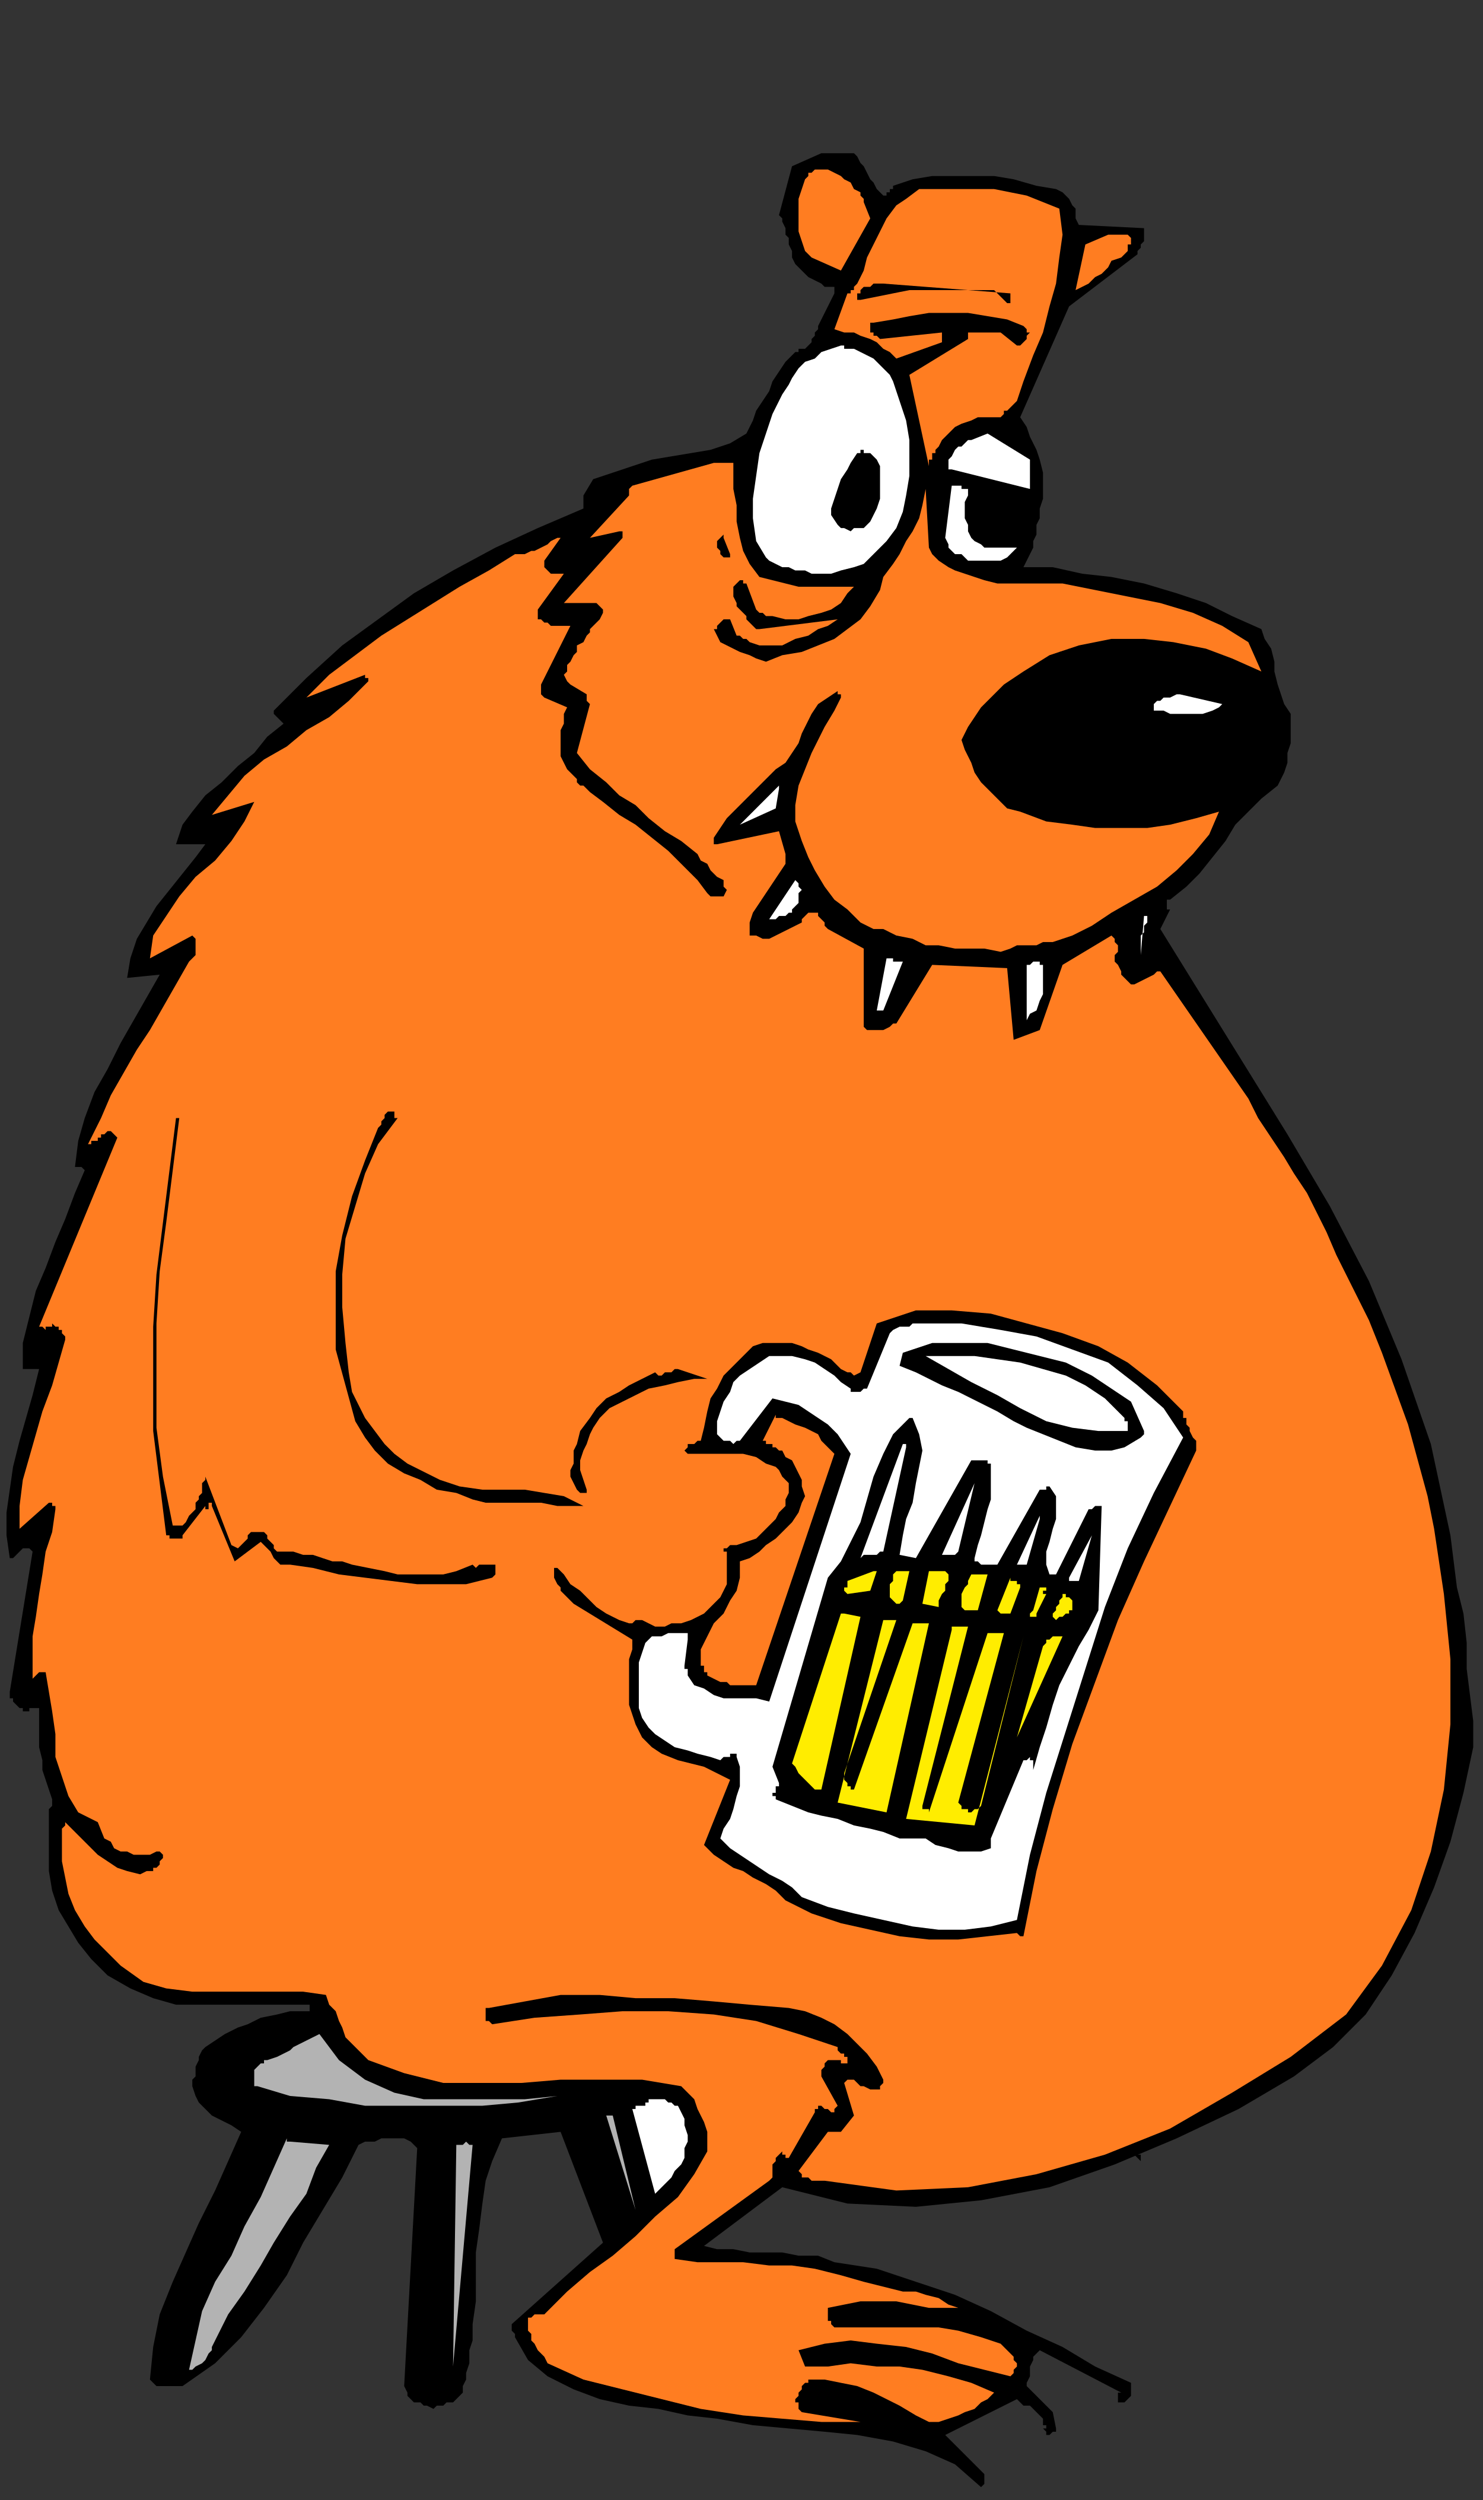 <?xml version="1.0" encoding="UTF-8" standalone="no"?>
<svg
   xmlns:dc="http://purl.org/dc/elements/1.1/"
   xmlns:cc="http://creativecommons.org/ns#"
   xmlns:rdf="http://www.w3.org/1999/02/22-rdf-syntax-ns#"
   xmlns:svg="http://www.w3.org/2000/svg"
   xmlns="http://www.w3.org/2000/svg"
   xmlns:sodipodi="http://sodipodi.sourceforge.net/DTD/sodipodi-0.dtd"
   xmlns:inkscape="http://www.inkscape.org/namespaces/inkscape"
   version="1.0"
   width="120.385mm"
   height="202.935mm"
   id="svg103"
   sodipodi:docname="CBEAR009.WMF">
  <rect width="100%" height="100%" fill="#333333" stroke="none"/>
  <sodipodi:namedview
     pagecolor="#ffffff"
     bordercolor="#666666"
     borderopacity="1"
     objecttolerance="10"
     gridtolerance="10"
     guidetolerance="10"
     inkscape:pageopacity="0"
     inkscape:pageshadow="2"
     inkscape:window-width="640"
     inkscape:window-height="480"
     id="namedview105" />
  <defs
     id="defs3">
    <pattern
       id="WMFhbasepattern"
       patternUnits="userSpaceOnUse"
       width="6"
       height="6"
       x="0"
       y="0" />
  </defs>
  <path
     style="fill:none;stroke:none;"
     d="  M 0,0   L 454,0   L 454,766   L 0,766   z "
     id="path5" />
  <path
     style="fill:#000000;fill-rule:evenodd;fill-opacity:1;stroke:none;"
     d="  M 348,3   L 348,3   L 348,4   L 348,4   L 348,5   L 348,5   L 348,6   L 348,6   L 348,7   L 348,7   L 348,6   L 348,6   L 348,5   L 348,5   L 348,4   L 348,4   L 348,3  z "
     id="path7" />
  <path
     style="fill:#000000;fill-rule:evenodd;fill-opacity:1;stroke:none;"
     d="  M 349,660   L 349,660   L 349,661   L 349,661   L 350,661   L 350,662   L 350,662   L 350,662   L 350,663   L 349,662   L 349,662   L 349,662   L 348,661   L 348,661   L 348,660   L 348,660   L 349,659   L 349,659   L 349,660   L 349,660   L 349,660  z "
     id="path9" />
  <path
     style="fill:#000000;fill-rule:evenodd;fill-opacity:1;stroke:none;"
     d="  M 252,47   L 262,47   L 263,48   L 264,50   L 265,51   L 266,53   L 267,55   L 268,56   L 269,58   L 270,59   L 271,60   L 271,60   L 272,60   L 272,59   L 273,59   L 273,58   L 274,58   L 274,57   L 280,55   L 286,54   L 292,54   L 298,54   L 305,54   L 311,55   L 318,57   L 324,58   L 326,59   L 327,60   L 328,61   L 329,63   L 330,64   L 330,66   L 330,67   L 331,69   L 351,70   L 351,71   L 351,72   L 351,73   L 351,74   L 350,75   L 350,76   L 349,77   L 349,78   L 328,94   L 313,128   L 315,131   L 316,134   L 318,138   L 319,141   L 320,145   L 320,149   L 320,153   L 319,156   L 319,159   L 318,161   L 318,164   L 317,166   L 317,168   L 316,170   L 315,172   L 314,174   L 323,174   L 332,176   L 341,177   L 351,179   L 361,182   L 370,185   L 378,189   L 387,193   L 388,196   L 390,199   L 391,203   L 391,206   L 392,210   L 393,213   L 394,216   L 396,219   L 396,222   L 396,225   L 396,228   L 395,231   L 395,234   L 394,237   L 393,239   L 392,241   L 387,245   L 383,249   L 379,253   L 376,258   L 372,263   L 368,268   L 364,272   L 359,276   L 358,276   L 358,277   L 358,277   L 358,278   L 358,278   L 358,278   L 358,279   L 359,279   L 356,285   L 369,306   L 382,327   L 395,348   L 408,370   L 420,393   L 430,417   L 439,443   L 445,471   L 446,479   L 447,487   L 449,495   L 450,504   L 450,512   L 451,520   L 452,528   L 452,536   L 449,550   L 445,565   L 440,579   L 434,593   L 427,606   L 419,618   L 409,628   L 397,637   L 380,647   L 361,656   L 342,664   L 322,671   L 301,675   L 281,677   L 260,676   L 240,671   L 216,689   L 220,690   L 225,690   L 230,691   L 235,691   L 240,691   L 245,692   L 251,692   L 256,694   L 269,696   L 281,700   L 293,704   L 304,709   L 315,715   L 326,720   L 336,726   L 347,731   L 347,732   L 347,733   L 347,733   L 347,734   L 347,734   L 347,735   L 346,736   L 346,736   L 346,736   L 346,736   L 345,737   L 345,737   L 344,737   L 344,737   L 343,737   L 343,737   L 343,737   L 343,736   L 343,736   L 343,735   L 343,735   L 343,734   L 343,734   L 344,734   L 319,721   L 318,722   L 317,723   L 317,724   L 316,726   L 316,728   L 316,729   L 315,731   L 315,732   L 323,740   L 324,745   L 324,745   L 324,745   L 324,746   L 323,746   L 323,746   L 323,746   L 322,747   L 322,747   L 321,747   L 321,746   L 321,746   L 321,746   L 320,745   L 321,745   L 321,744   L 320,744   L 320,742   L 319,741   L 318,740   L 317,739   L 316,738   L 314,738   L 313,737   L 312,736   L 290,747   L 302,759   L 302,760   L 302,760   L 302,761   L 302,761   L 302,761   L 302,762   L 302,762   L 301,763   L 293,756   L 284,752   L 274,749   L 263,747   L 253,746   L 242,745   L 231,744   L 220,742   L 211,741   L 202,739   L 193,738   L 184,736   L 176,733   L 168,729   L 162,724   L 158,717   L 158,716   L 157,715   L 157,715   L 157,714   L 157,714   L 157,713   L 157,713   L 157,713   L 185,688   L 172,654   L 154,656   L 151,663   L 149,669   L 148,676   L 147,684   L 146,691   L 146,699   L 146,706   L 145,713   L 145,715   L 145,718   L 144,721   L 144,723   L 144,725   L 143,728   L 143,730   L 142,732   L 142,734   L 141,735   L 140,736   L 139,737   L 137,737   L 136,738   L 134,738   L 133,739   L 131,738   L 130,738   L 129,737   L 127,737   L 126,736   L 125,735   L 125,734   L 124,732   L 128,659   L 126,657   L 124,656   L 122,656   L 120,656   L 117,656   L 115,657   L 112,657   L 110,658   L 105,668   L 99,678   L 93,688   L 88,698   L 81,708   L 74,717   L 66,725   L 56,732   L 55,732   L 53,732   L 52,732   L 50,732   L 49,732   L 48,732   L 47,731   L 46,730   L 47,720   L 49,710   L 53,700   L 57,691   L 61,682   L 66,672   L 70,663   L 74,654   L 71,652   L 69,651   L 67,650   L 65,649   L 63,647   L 61,645   L 60,643   L 59,640   L 59,638   L 60,637   L 60,635   L 60,634   L 61,632   L 61,631   L 62,629   L 63,628   L 66,626   L 69,624   L 73,622   L 76,621   L 80,619   L 85,618   L 89,617   L 93,617   L 94,617   L 94,617   L 95,617   L 95,616   L 95,616   L 95,616   L 95,615   L 95,615   L 87,615   L 79,615   L 71,615   L 62,615   L 54,615   L 47,613   L 40,610   L 33,606   L 28,601   L 24,596   L 21,591   L 18,586   L 16,580   L 15,574   L 15,568   L 15,561   L 15,560   L 15,559   L 15,558   L 15,556   L 15,555   L 16,554   L 16,553   L 16,552   L 15,549   L 14,546   L 13,543   L 13,540   L 12,536   L 12,533   L 12,529   L 12,526   L 12,525   L 12,525   L 12,524   L 11,524   L 11,524   L 10,524   L 9,524   L 9,525   L 8,525   L 8,525   L 8,525   L 8,525   L 7,525   L 7,524   L 7,524   L 6,524   L 6,524   L 5,523   L 5,523   L 4,522   L 4,521   L 3,521   L 3,520   L 3,519   L 10,476   L 9,475   L 8,475   L 7,475   L 6,476   L 6,476   L 5,477   L 4,478   L 3,478   L 2,471   L 2,464   L 3,457   L 4,450   L 6,442   L 8,435   L 10,428   L 12,420   L 7,420   L 7,412   L 9,404   L 11,396   L 14,389   L 17,381   L 20,374   L 23,366   L 26,359   L 26,359   L 25,358   L 25,358   L 25,358   L 24,358   L 24,358   L 24,358   L 23,358   L 24,350   L 26,343   L 29,335   L 33,328   L 37,320   L 41,313   L 45,306   L 49,299   L 39,300   L 40,294   L 42,288   L 45,283   L 48,278   L 52,273   L 56,268   L 60,263   L 63,259   L 54,259   L 56,253   L 59,249   L 63,244   L 68,240   L 73,235   L 78,231   L 82,226   L 87,222   L 86,221   L 86,221   L 85,220   L 85,220   L 85,220   L 84,219   L 84,219   L 84,218   L 94,208   L 105,198   L 116,190   L 127,182   L 139,175   L 152,168   L 165,162   L 179,156   L 179,152   L 182,147   L 188,145   L 194,143   L 200,141   L 206,140   L 212,139   L 218,138   L 224,136   L 229,133   L 231,129   L 232,126   L 234,123   L 236,120   L 237,117   L 239,114   L 241,111   L 243,109   L 244,108   L 244,108   L 244,108   L 245,108   L 245,107   L 246,107   L 246,107   L 247,107   L 248,106   L 248,106   L 249,105   L 249,104   L 250,103   L 250,102   L 251,101   L 251,100   L 256,90   L 256,90   L 256,90   L 256,90   L 256,89   L 256,89   L 256,89   L 256,88   L 256,88   L 253,88   L 252,87   L 250,86   L 248,85   L 247,84   L 246,83   L 244,81   L 243,79   L 243,77   L 242,75   L 242,73   L 241,72   L 241,70   L 240,68   L 240,67   L 239,66   L 243,51   L 252,47  z "
     id="path11" />
  <path
     style="fill:#ff7d21;fill-rule:evenodd;fill-opacity:1;stroke:none;"
     d="  M 251,52   L 252,52   L 254,52   L 256,53   L 258,54   L 259,55   L 261,56   L 262,58   L 264,59   L 264,60   L 264,60   L 265,61   L 265,61   L 265,62   L 265,62   L 265,62   L 265,62   L 267,67   L 258,83   L 249,79   L 247,77   L 246,74   L 245,71   L 245,68   L 245,65   L 245,61   L 246,58   L 247,55   L 248,54   L 248,54   L 248,53   L 249,53   L 249,53   L 249,53   L 249,53   L 249,53   L 249,53   L 250,52   L 250,52   L 250,52   L 250,52   L 251,52  z "
     id="path13" />
  <path
     style="fill:#ff7d21;fill-rule:evenodd;fill-opacity:1;stroke:none;"
     d="  M 282,58   L 288,58   L 293,58   L 299,58   L 305,58   L 310,59   L 315,60   L 320,62   L 325,64   L 326,72   L 325,79   L 324,87   L 322,94   L 320,102   L 317,109   L 314,117   L 312,123   L 311,124   L 310,125   L 309,126   L 308,126   L 308,127   L 307,128   L 306,128   L 306,128   L 303,128   L 300,128   L 298,129   L 295,130   L 293,131   L 291,133   L 289,135   L 288,137   L 287,138   L 287,139   L 286,139   L 286,140   L 286,141   L 285,141   L 285,142   L 285,143   L 279,115   L 297,104   L 297,104   L 297,103   L 297,103   L 297,103   L 297,103   L 297,102   L 297,102   L 297,102   L 307,102   L 312,106   L 312,106   L 313,106   L 314,105   L 314,105   L 315,104   L 315,104   L 315,103   L 316,102   L 315,102   L 315,102   L 315,102   L 315,101   L 315,101   L 315,101   L 314,100   L 314,100   L 309,98   L 303,97   L 297,96   L 291,96   L 285,96   L 279,97   L 274,98   L 268,99   L 268,99   L 268,99   L 267,99   L 267,100   L 267,100   L 267,100   L 267,101   L 267,101   L 267,102   L 267,102   L 268,102   L 268,103   L 268,103   L 269,103   L 269,103   L 270,104   L 289,102   L 289,103   L 289,103   L 289,103   L 289,103   L 289,104   L 289,104   L 289,104   L 289,105   L 275,110   L 273,108   L 271,107   L 269,105   L 267,104   L 264,103   L 262,102   L 259,102   L 256,101   L 260,90   L 260,90   L 261,90   L 261,89   L 261,89   L 262,89   L 262,88   L 262,88   L 263,87   L 265,83   L 266,79   L 268,75   L 270,71   L 272,67   L 275,63   L 278,61   L 282,58  z "
     id="path15" />
  <path
     style="fill:#ff7d21;fill-rule:evenodd;fill-opacity:1;stroke:none;"
     d="  M 340,72   L 345,72   L 346,72   L 346,72   L 347,73   L 347,74   L 347,75   L 346,75   L 346,76   L 346,77   L 344,79   L 341,80   L 340,82   L 338,84   L 336,85   L 334,87   L 332,88   L 330,89   L 333,75   L 340,72  z "
     id="path17" />
  <path
     style="fill:#000000;fill-rule:evenodd;fill-opacity:1;stroke:none;"
     d="  M 271,87   L 310,90   L 310,90   L 310,91   L 310,91   L 310,92   L 310,92   L 310,93   L 309,93   L 309,93   L 305,89   L 299,89   L 294,89   L 289,89   L 284,89   L 279,89   L 274,90   L 269,91   L 264,92   L 263,92   L 263,92   L 263,91   L 263,91   L 263,90   L 264,90   L 264,89   L 264,89   L 265,88   L 266,88   L 266,88   L 267,88   L 268,87   L 269,87   L 270,87   L 271,87  z "
     id="path19" />
  <path
     style="fill:#ffffff;fill-rule:evenodd;fill-opacity:1;stroke:none;"
     d="  M 259,107   L 262,107   L 264,108   L 266,109   L 268,110   L 270,112   L 271,113   L 273,115   L 274,117   L 276,123   L 278,129   L 279,135   L 279,140   L 279,146   L 278,152   L 277,157   L 275,162   L 272,166   L 270,168   L 267,171   L 265,173   L 262,174   L 258,175   L 255,176   L 252,176   L 249,176   L 247,175   L 244,175   L 242,174   L 240,174   L 238,173   L 236,172   L 235,171   L 232,166   L 231,159   L 231,153   L 232,146   L 233,139   L 235,133   L 237,127   L 240,121   L 242,118   L 243,116   L 245,113   L 247,111   L 250,110   L 252,108   L 255,107   L 258,106   L 258,106   L 259,106   L 259,106   L 259,107  z "
     id="path21" />
  <path
     style="fill:#ffffff;fill-rule:evenodd;fill-opacity:1;stroke:none;"
     d="  M 303,133   L 316,141   L 316,150   L 292,144   L 292,144   L 292,144   L 291,144   L 291,143   L 291,143   L 291,143   L 291,142   L 291,142   L 291,141   L 292,140   L 293,138   L 294,137   L 295,137   L 296,136   L 297,135   L 298,135   L 303,133  z "
     id="path23" />
  <path
     style="fill:#000000;fill-rule:evenodd;fill-opacity:1;stroke:none;"
     d="  M 265,139   L 266,139   L 266,139   L 267,139   L 267,139   L 268,140   L 268,140   L 268,140   L 269,141   L 270,143   L 270,145   L 270,148   L 270,151   L 270,153   L 269,156   L 268,158   L 267,160   L 266,161   L 265,162   L 263,162   L 262,162   L 261,163   L 259,162   L 258,162   L 257,161   L 255,158   L 255,156   L 256,153   L 257,150   L 258,147   L 260,144   L 261,142   L 263,139   L 263,139   L 263,139   L 264,139   L 264,138   L 264,138   L 264,138   L 264,138   L 265,138   L 265,138   L 265,138   L 265,138   L 265,138   L 265,139   L 265,139  z "
     id="path25" />
  <path
     style="fill:#ff7d21;fill-rule:evenodd;fill-opacity:1;stroke:none;"
     d="  M 219,142   L 225,142   L 225,146   L 225,150   L 226,155   L 226,160   L 227,165   L 228,169   L 230,173   L 233,177   L 237,178   L 241,179   L 245,180   L 248,180   L 252,180   L 255,180   L 259,180   L 262,180   L 260,182   L 258,185   L 255,187   L 252,188   L 248,189   L 245,190   L 241,190   L 237,189   L 236,189   L 235,189   L 234,188   L 234,188   L 233,188   L 233,188   L 232,187   L 232,187   L 229,179   L 228,179   L 228,178   L 228,178   L 227,178   L 227,178   L 227,178   L 226,179   L 226,179   L 225,180   L 225,181   L 225,182   L 225,183   L 226,185   L 226,186   L 227,187   L 228,188   L 229,189   L 229,190   L 230,191   L 231,192   L 231,192   L 232,193   L 233,193   L 233,193   L 257,190   L 254,192   L 251,193   L 248,195   L 244,196   L 240,198   L 237,198   L 233,198   L 230,197   L 229,196   L 228,196   L 228,196   L 227,195   L 227,195   L 227,195   L 226,195   L 226,195   L 224,190   L 223,190   L 222,190   L 222,190   L 221,191   L 220,192   L 220,192   L 220,193   L 219,193   L 220,195   L 221,197   L 223,198   L 225,199   L 227,200   L 230,201   L 232,202   L 235,203   L 240,201   L 246,200   L 251,198   L 256,196   L 260,193   L 264,190   L 267,186   L 270,181   L 271,177   L 274,173   L 276,170   L 278,166   L 280,163   L 282,159   L 283,155   L 284,150   L 285,168   L 286,170   L 288,172   L 291,174   L 293,175   L 296,176   L 299,177   L 302,178   L 306,179   L 316,179   L 326,179   L 336,181   L 346,183   L 356,185   L 366,188   L 375,192   L 383,197   L 387,206   L 378,202   L 370,199   L 360,197   L 351,196   L 341,196   L 331,198   L 322,201   L 314,206   L 311,208   L 308,210   L 306,212   L 303,215   L 301,217   L 299,220   L 297,223   L 295,227   L 296,230   L 298,234   L 299,237   L 301,240   L 304,243   L 306,245   L 309,248   L 313,249   L 321,252   L 329,253   L 336,254   L 344,254   L 352,254   L 359,253   L 367,251   L 374,249   L 371,256   L 366,262   L 361,267   L 355,272   L 348,276   L 341,280   L 335,284   L 329,287   L 326,288   L 323,289   L 320,289   L 318,290   L 315,290   L 312,290   L 310,291   L 307,292   L 302,291   L 298,291   L 293,291   L 288,290   L 284,290   L 280,288   L 275,287   L 271,285   L 271,285   L 271,285   L 270,285   L 270,285   L 269,285   L 269,285   L 268,285   L 268,285   L 264,283   L 260,279   L 256,276   L 253,272   L 250,267   L 248,263   L 246,258   L 244,252   L 244,247   L 245,241   L 247,236   L 249,231   L 251,227   L 253,223   L 256,218   L 258,214   L 258,214   L 258,214   L 258,213   L 258,213   L 257,213   L 257,213   L 257,212   L 257,212   L 254,214   L 251,216   L 249,219   L 248,221   L 246,225   L 245,228   L 243,231   L 241,234   L 238,236   L 235,239   L 232,242   L 229,245   L 226,248   L 223,251   L 221,254   L 219,257   L 219,257   L 219,258   L 219,258   L 219,258   L 219,259   L 219,259   L 220,259   L 220,259   L 239,255   L 241,262   L 241,265   L 239,268   L 237,271   L 235,274   L 233,277   L 231,280   L 230,283   L 230,287   L 232,287   L 234,288   L 236,288   L 238,287   L 240,286   L 242,285   L 244,284   L 246,283   L 246,282   L 246,282   L 247,281   L 247,281   L 247,281   L 248,280   L 248,280   L 249,280   L 250,280   L 251,280   L 251,281   L 252,282   L 253,283   L 253,284   L 254,285   L 254,285   L 265,291   L 265,315   L 266,316   L 268,316   L 269,316   L 270,316   L 271,316   L 273,315   L 274,314   L 275,314   L 286,296   L 309,297   L 311,319   L 319,316   L 326,296   L 341,287   L 342,288   L 342,289   L 343,290   L 343,292   L 342,293   L 342,295   L 343,296   L 344,298   L 344,298   L 344,299   L 345,300   L 345,300   L 346,301   L 347,302   L 347,302   L 348,302   L 354,299   L 354,299   L 354,299   L 354,299   L 355,298   L 355,298   L 355,298   L 356,298   L 356,298   L 383,337   L 386,343   L 390,349   L 394,355   L 397,360   L 401,366   L 404,372   L 407,378   L 410,385   L 415,395   L 420,405   L 424,415   L 428,426   L 432,437   L 435,448   L 438,459   L 440,469   L 443,489   L 445,509   L 445,529   L 443,549   L 439,568   L 433,586   L 424,603   L 413,618   L 396,631   L 378,642   L 359,653   L 339,661   L 318,667   L 297,671   L 275,672   L 253,669   L 252,669   L 251,669   L 249,669   L 248,668   L 247,668   L 246,668   L 246,667   L 245,666   L 254,654   L 255,654   L 255,654   L 255,654   L 256,654   L 256,654   L 257,654   L 257,654   L 258,654   L 262,649   L 259,639   L 260,638   L 261,638   L 262,638   L 263,639   L 264,640   L 265,640   L 267,641   L 268,641   L 269,641   L 269,641   L 270,641   L 270,640   L 270,640   L 271,639   L 271,639   L 271,638   L 269,634   L 266,630   L 263,627   L 260,624   L 256,621   L 252,619   L 247,617   L 242,616   L 230,615   L 219,614   L 207,613   L 195,613   L 184,612   L 172,612   L 161,614   L 150,616   L 150,616   L 150,616   L 149,616   L 149,617   L 149,617   L 149,617   L 149,618   L 149,618   L 149,619   L 149,619   L 149,619   L 149,620   L 150,620   L 150,620   L 151,621   L 151,621   L 164,619   L 178,618   L 191,617   L 205,617   L 219,618   L 232,620   L 245,624   L 257,628   L 257,629   L 258,630   L 258,630   L 259,630   L 259,631   L 259,631   L 260,631   L 260,632   L 260,632   L 260,633   L 259,633   L 258,633   L 258,632   L 257,632   L 256,632   L 256,632   L 255,632   L 254,632   L 253,633   L 253,633   L 253,634   L 252,635   L 252,636   L 252,637   L 257,646   L 256,647   L 256,648   L 255,648   L 255,648   L 254,647   L 253,647   L 252,646   L 252,646   L 251,646   L 251,646   L 251,646   L 251,647   L 250,647   L 250,647   L 250,647   L 250,648   L 242,662   L 242,662   L 241,662   L 241,661   L 241,661   L 241,661   L 240,661   L 240,661   L 240,660   L 239,661   L 238,662   L 238,663   L 237,664   L 237,665   L 237,667   L 237,668   L 236,669   L 207,690   L 207,691   L 207,691   L 207,692   L 207,692   L 207,692   L 207,693   L 207,693   L 207,693   L 214,694   L 221,694   L 228,694   L 236,695   L 243,695   L 250,696   L 258,698   L 265,700   L 269,701   L 273,702   L 277,703   L 281,703   L 284,704   L 288,705   L 291,707   L 294,708   L 290,708   L 285,708   L 280,707   L 275,706   L 269,706   L 264,706   L 259,707   L 254,708   L 254,708   L 254,709   L 254,710   L 254,711   L 254,712   L 255,712   L 255,713   L 256,714   L 262,714   L 268,714   L 274,714   L 281,714   L 288,714   L 294,715   L 301,717   L 307,719   L 308,720   L 309,721   L 309,721   L 310,722   L 311,723   L 311,723   L 311,724   L 312,725   L 312,725   L 312,726   L 311,727   L 311,727   L 311,728   L 311,728   L 311,728   L 310,729   L 302,727   L 294,725   L 286,722   L 278,720   L 269,719   L 261,718   L 253,719   L 245,721   L 247,726   L 254,726   L 261,725   L 269,726   L 276,726   L 283,727   L 291,729   L 298,731   L 305,734   L 303,736   L 301,737   L 299,739   L 296,740   L 294,741   L 291,742   L 288,743   L 285,743   L 281,741   L 276,738   L 272,736   L 268,734   L 263,732   L 258,731   L 253,730   L 248,730   L 248,731   L 247,731   L 246,732   L 246,732   L 246,733   L 245,734   L 245,735   L 244,736   L 244,737   L 245,737   L 245,738   L 245,738   L 245,739   L 245,739   L 245,739   L 246,740   L 264,743   L 252,743   L 240,742   L 228,741   L 215,739   L 203,736   L 191,733   L 179,730   L 168,725   L 167,723   L 166,722   L 165,721   L 164,719   L 163,718   L 163,716   L 162,715   L 162,713   L 162,712   L 162,711   L 163,711   L 164,710   L 165,710   L 166,710   L 167,710   L 168,709   L 174,703   L 181,697   L 188,692   L 195,686   L 201,680   L 208,674   L 213,667   L 217,660   L 217,657   L 217,654   L 216,651   L 215,649   L 214,647   L 213,644   L 211,642   L 209,640   L 197,638   L 185,638   L 172,638   L 160,639   L 148,639   L 136,639   L 124,636   L 113,632   L 110,629   L 108,627   L 106,625   L 105,622   L 104,620   L 103,617   L 101,615   L 100,612   L 93,611   L 84,611   L 76,611   L 68,611   L 59,611   L 51,610   L 44,608   L 37,603   L 33,599   L 29,595   L 26,591   L 23,586   L 21,581   L 20,576   L 19,571   L 19,565   L 19,564   L 19,563   L 19,563   L 19,562   L 19,561   L 19,561   L 20,560   L 20,559   L 22,561   L 25,564   L 27,566   L 30,569   L 33,571   L 36,573   L 39,574   L 43,575   L 45,574   L 46,574   L 47,574   L 47,573   L 48,573   L 49,572   L 49,571   L 50,570   L 50,570   L 50,569   L 50,569   L 50,569   L 49,568   L 49,568   L 49,568   L 48,568   L 46,569   L 43,569   L 41,569   L 39,568   L 37,568   L 35,567   L 34,565   L 32,564   L 30,559   L 24,556   L 21,551   L 19,545   L 17,539   L 17,532   L 16,525   L 15,519   L 14,513   L 13,513   L 13,513   L 12,513   L 12,513   L 11,514   L 11,514   L 11,514   L 10,515   L 10,509   L 10,502   L 11,496   L 12,489   L 13,483   L 14,476   L 16,470   L 17,463   L 17,463   L 17,463   L 17,462   L 17,462   L 16,462   L 16,461   L 15,461   L 15,461   L 6,469   L 6,462   L 7,454   L 9,447   L 11,440   L 13,433   L 16,425   L 18,418   L 20,411   L 20,410   L 19,409   L 19,409   L 19,408   L 18,408   L 18,407   L 17,407   L 16,406   L 16,407   L 15,407   L 15,407   L 14,407   L 14,408   L 14,408   L 13,407   L 12,407   L 36,349   L 35,348   L 35,348   L 34,347   L 34,347   L 33,347   L 32,348   L 31,348   L 31,349   L 30,349   L 30,350   L 29,350   L 29,350   L 29,350   L 28,350   L 28,351   L 27,351   L 31,343   L 34,336   L 38,329   L 42,322   L 46,316   L 50,309   L 54,302   L 58,295   L 59,294   L 60,293   L 60,292   L 60,291   L 60,290   L 60,288   L 60,288   L 59,287   L 46,294   L 47,287   L 51,281   L 55,275   L 60,269   L 66,264   L 71,258   L 75,252   L 78,246   L 65,250   L 70,244   L 75,238   L 81,233   L 88,229   L 94,224   L 101,220   L 107,215   L 113,209   L 113,209   L 113,209   L 113,208   L 113,208   L 113,208   L 112,208   L 112,207   L 112,207   L 94,214   L 101,207   L 109,201   L 117,195   L 125,190   L 133,185   L 141,180   L 150,175   L 158,170   L 161,170   L 163,169   L 164,169   L 166,168   L 168,167   L 169,166   L 171,165   L 172,165   L 167,172   L 167,173   L 167,173   L 167,173   L 167,174   L 167,174   L 167,174   L 167,174   L 168,175   L 168,175   L 169,176   L 169,176   L 170,176   L 171,176   L 172,176   L 173,176   L 173,176   L 165,187   L 165,187   L 165,188   L 165,188   L 165,188   L 165,189   L 165,189   L 165,189   L 165,190   L 166,190   L 167,191   L 168,191   L 169,192   L 171,192   L 172,192   L 173,192   L 175,192   L 166,210   L 166,211   L 166,211   L 166,212   L 166,213   L 166,213   L 167,214   L 167,214   L 167,214   L 174,217   L 173,219   L 173,222   L 172,224   L 172,227   L 172,229   L 172,232   L 173,234   L 174,236   L 175,237   L 176,238   L 177,239   L 177,240   L 178,241   L 179,241   L 180,242   L 181,243   L 185,246   L 190,250   L 195,253   L 200,257   L 205,261   L 209,265   L 214,270   L 217,274   L 218,275   L 218,275   L 219,275   L 219,275   L 220,275   L 221,275   L 221,275   L 222,275   L 223,273   L 222,272   L 222,270   L 220,269   L 218,267   L 217,265   L 215,264   L 214,262   L 209,258   L 204,255   L 199,251   L 195,247   L 190,244   L 186,240   L 181,236   L 177,231   L 181,216   L 181,216   L 181,216   L 180,215   L 180,215   L 180,214   L 180,214   L 180,213   L 180,213   L 175,210   L 174,209   L 173,207   L 174,206   L 174,204   L 175,203   L 176,201   L 177,200   L 177,198   L 179,197   L 180,195   L 181,194   L 181,193   L 182,192   L 183,191   L 184,190   L 185,188   L 185,188   L 185,188   L 185,188   L 185,187   L 185,187   L 185,187   L 184,186   L 184,186   L 183,185   L 182,185   L 180,185   L 179,185   L 178,185   L 176,185   L 175,185   L 173,185   L 191,165   L 191,165   L 191,164   L 191,164   L 191,164   L 191,164   L 191,163   L 191,163   L 190,163   L 181,165   L 193,152   L 193,151   L 193,151   L 193,150   L 193,150   L 193,150   L 194,149   L 194,149   L 194,149   L 219,142  z "
     id="path27" />
  <path
     style="fill:#ffffff;fill-rule:evenodd;fill-opacity:1;stroke:none;"
     d="  M 293,149   L 294,149   L 294,149   L 295,149   L 295,150   L 296,150   L 296,150   L 297,150   L 297,150   L 297,152   L 296,154   L 296,157   L 296,159   L 297,161   L 297,163   L 298,165   L 299,166   L 301,167   L 302,168   L 303,168   L 305,168   L 307,168   L 308,168   L 310,168   L 312,168   L 311,169   L 310,170   L 309,171   L 307,172   L 305,172   L 303,172   L 301,172   L 299,172   L 297,172   L 296,171   L 295,170   L 293,170   L 292,169   L 291,168   L 291,167   L 290,165   L 292,149   L 292,149   L 292,149   L 293,149   L 293,149   L 293,149   L 293,149  z "
     id="path29" />
  <path
     style="fill:#000000;fill-rule:evenodd;fill-opacity:1;stroke:none;"
     d="  M 222,165   L 224,170   L 224,171   L 224,171   L 224,171   L 224,171   L 223,171   L 223,171   L 223,171   L 222,171   L 222,171   L 221,170   L 221,170   L 221,169   L 221,169   L 220,168   L 220,167   L 220,166   L 220,166   L 220,166   L 220,166   L 221,165   L 221,165   L 221,165   L 221,165   L 222,164   L 222,165   L 222,165   L 222,165   L 222,165  z "
     id="path31" />
  <path
     style="fill:#ffffff;fill-rule:evenodd;fill-opacity:1;stroke:none;"
     d="  M 362,213   L 375,216   L 374,217   L 372,218   L 369,219   L 367,219   L 364,219   L 361,219   L 359,219   L 357,218   L 356,218   L 355,218   L 355,218   L 354,218   L 354,218   L 354,218   L 354,218   L 354,218   L 354,216   L 355,215   L 356,215   L 357,214   L 358,214   L 359,214   L 361,213   L 362,213  z "
     id="path33" />
  <path
     style="fill:#ffffff;fill-rule:evenodd;fill-opacity:1;stroke:none;"
     d="  M 239,242   L 238,248   L 227,253   L 239,241   L 239,241   L 239,241   L 239,242   L 239,242  z "
     id="path35" />
  <path
     style="fill:#ffffff;fill-rule:evenodd;fill-opacity:1;stroke:none;"
     d="  M 245,271   L 245,272   L 246,273   L 245,274   L 245,275   L 245,277   L 244,278   L 244,278   L 243,279   L 243,280   L 242,280   L 241,281   L 240,281   L 239,281   L 238,282   L 237,282   L 236,282   L 244,270   L 244,270   L 244,270   L 244,270   L 244,270   L 245,271   L 245,271   L 245,271   L 245,271  z "
     id="path37" />
  <path
     style="fill:#ffffff;fill-rule:evenodd;fill-opacity:1;stroke:none;"
     d="  M 352,281   L 352,281   L 352,281   L 352,281   L 352,281   L 352,282   L 352,282   L 352,283   L 351,284   L 351,286   L 350,287   L 350,288   L 350,290   L 350,291   L 350,293   L 351,281   L 351,281   L 351,281   L 351,281   L 351,281   L 351,281   L 351,281   L 352,281   L 352,281  z "
     id="path39" />
  <path
     style="fill:#ffffff;fill-rule:evenodd;fill-opacity:1;stroke:none;"
     d="  M 274,294   L 274,295   L 275,295   L 275,295   L 275,295   L 276,295   L 276,295   L 277,295   L 277,295   L 271,310   L 271,310   L 271,310   L 271,310   L 271,310   L 270,310   L 270,310   L 270,310   L 269,310   L 272,294   L 272,294   L 272,294   L 273,294   L 273,294   L 273,294   L 274,294   L 274,294   L 274,294  z "
     id="path41" />
  <path
     style="fill:#ffffff;fill-rule:evenodd;fill-opacity:1;stroke:none;"
     d="  M 317,295   L 317,295   L 317,295   L 318,295   L 318,295   L 319,295   L 319,295   L 319,296   L 320,296   L 320,298   L 320,300   L 320,303   L 320,305   L 319,307   L 318,310   L 316,311   L 315,313   L 315,296   L 315,296   L 315,296   L 315,296   L 316,296   L 316,296   L 316,296   L 316,296   L 317,295  z "
     id="path43" />
  <path
     style="fill:#000000;fill-rule:evenodd;fill-opacity:1;stroke:none;"
     d="  M 121,341   L 121,341   L 121,341   L 121,342   L 121,342   L 121,342   L 121,342   L 121,343   L 122,343   L 116,351   L 112,360   L 109,370   L 106,380   L 105,391   L 105,401   L 106,412   L 107,421   L 108,427   L 110,431   L 112,435   L 115,439   L 118,443   L 121,446   L 125,449   L 129,451   L 135,454   L 141,456   L 148,457   L 155,457   L 161,457   L 167,458   L 173,459   L 179,462   L 175,462   L 171,462   L 166,461   L 162,461   L 158,461   L 154,461   L 149,461   L 145,460   L 140,458   L 134,457   L 129,454   L 124,452   L 119,449   L 115,445   L 112,441   L 109,436   L 106,425   L 103,414   L 103,402   L 103,390   L 105,379   L 108,367   L 112,356   L 116,346   L 117,345   L 117,344   L 117,344   L 118,343   L 118,342   L 118,342   L 119,341   L 120,341   L 120,341   L 120,341   L 120,341   L 120,341   L 120,341   L 121,341   L 121,341   L 121,341  z "
     id="path45" />
  <path
     style="fill:#000000;fill-rule:evenodd;fill-opacity:1;stroke:none;"
     d="  M 55,343   L 53,359   L 51,375   L 49,390   L 48,406   L 48,422   L 48,438   L 50,453   L 53,468   L 54,468   L 56,468   L 57,467   L 58,465   L 59,464   L 60,463   L 60,461   L 61,460   L 61,459   L 62,458   L 62,457   L 62,456   L 62,455   L 63,454   L 63,454   L 63,453   L 71,474   L 73,475   L 74,474   L 74,474   L 75,473   L 76,472   L 76,471   L 77,470   L 79,470   L 80,470   L 81,470   L 82,471   L 82,472   L 83,473   L 84,474   L 84,475   L 85,476   L 87,476   L 90,476   L 93,477   L 96,477   L 99,478   L 102,479   L 105,479   L 108,480   L 113,481   L 118,482   L 122,483   L 127,483   L 131,483   L 136,483   L 140,482   L 145,480   L 146,481   L 147,480   L 148,480   L 148,480   L 149,480   L 150,480   L 150,480   L 151,480   L 151,480   L 151,480   L 152,480   L 152,480   L 152,481   L 152,481   L 152,481   L 152,482   L 152,482   L 152,482   L 152,483   L 152,483   L 152,483   L 152,483   L 151,484   L 151,484   L 143,486   L 136,486   L 128,486   L 120,485   L 112,484   L 104,483   L 96,481   L 89,480   L 87,480   L 86,480   L 85,479   L 84,478   L 83,476   L 82,475   L 81,474   L 80,473   L 72,479   L 65,462   L 65,461   L 64,461   L 64,462   L 64,462   L 64,463   L 63,463   L 63,463   L 63,462   L 56,471   L 56,471   L 56,472   L 55,472   L 55,472   L 54,472   L 54,472   L 53,472   L 53,472   L 53,472   L 52,472   L 52,472   L 52,472   L 52,471   L 52,471   L 52,471   L 51,471   L 49,455   L 47,439   L 47,423   L 47,407   L 48,391   L 50,375   L 52,359   L 54,343   L 54,343   L 54,343   L 54,343   L 54,343   L 55,343   L 55,343   L 55,343   L 55,343  z "
     id="path47" />
  <path
     style="fill:#000000;fill-rule:evenodd;fill-opacity:1;stroke:none;"
     d="  M 365,439   L 366,441   L 366,441   L 367,442   L 367,443   L 367,444   L 367,444   L 367,445   L 367,445   L 359,462   L 351,479   L 343,497   L 336,516   L 329,535   L 323,555   L 318,574   L 314,594   L 314,594   L 313,594   L 313,594   L 313,594   L 313,594   L 312,593   L 312,593   L 312,593   L 303,594   L 294,595   L 285,595   L 276,594   L 267,592   L 258,590   L 249,587   L 241,583   L 238,580   L 235,578   L 231,576   L 228,574   L 225,573   L 222,571   L 219,569   L 216,566   L 224,546   L 220,544   L 216,542   L 212,541   L 208,540   L 203,538   L 200,536   L 197,533   L 195,529   L 194,526   L 193,523   L 193,519   L 193,516   L 193,512   L 193,509   L 194,506   L 194,503   L 176,492   L 175,491   L 174,490   L 173,489   L 172,488   L 172,487   L 171,486   L 170,484   L 170,483   L 170,483   L 170,482   L 170,482   L 170,482   L 170,482   L 170,481   L 171,481   L 171,481   L 173,483   L 175,486   L 178,488   L 181,491   L 183,493   L 186,495   L 190,497   L 193,498   L 193,498   L 194,498   L 194,498   L 195,497   L 195,497   L 196,497   L 196,497   L 197,497   L 199,498   L 201,499   L 204,499   L 206,498   L 209,498   L 212,497   L 214,496   L 216,495   L 218,493   L 219,492   L 221,490   L 222,488   L 223,486   L 223,484   L 223,482   L 223,480   L 223,480   L 223,479   L 223,478   L 223,478   L 223,477   L 223,477   L 223,476   L 222,476   L 222,475   L 223,475   L 223,475   L 223,475   L 223,475   L 223,475   L 224,474   L 224,474   L 226,474   L 229,473   L 232,472   L 234,470   L 236,468   L 238,466   L 239,464   L 241,462   L 241,460   L 242,458   L 242,457   L 242,455   L 241,454   L 240,453   L 239,451   L 238,450   L 235,449   L 232,447   L 228,446   L 225,446   L 221,446   L 218,446   L 214,446   L 211,446   L 210,445   L 210,445   L 210,445   L 211,444   L 211,444   L 211,444   L 211,443   L 211,443   L 212,443   L 212,443   L 213,443   L 213,443   L 213,443   L 214,442   L 214,442   L 215,442   L 216,438   L 217,433   L 218,429   L 220,426   L 222,422   L 225,419   L 228,416   L 231,413   L 234,412   L 237,412   L 240,412   L 243,412   L 246,413   L 248,414   L 251,415   L 253,416   L 255,417   L 256,418   L 257,419   L 258,420   L 260,421   L 261,421   L 262,422   L 264,421   L 269,406   L 281,402   L 292,402   L 304,403   L 315,406   L 326,409   L 337,413   L 346,418   L 355,425   L 363,433   L 363,433   L 363,434   L 363,435   L 364,435   L 364,436   L 364,437   L 365,438   L 365,439  z "
     id="path49" />
  <path
     style="fill:#ffffff;fill-rule:evenodd;fill-opacity:1;stroke:none;"
     d="  M 363,441   L 357,432   L 349,425   L 340,418   L 329,414   L 318,410   L 307,408   L 295,406   L 284,406   L 282,406   L 280,406   L 279,407   L 277,407   L 276,407   L 274,408   L 273,409   L 273,409   L 266,426   L 266,426   L 265,426   L 264,427   L 264,427   L 263,427   L 262,427   L 261,427   L 261,426   L 258,424   L 256,422   L 253,420   L 250,418   L 247,417   L 243,416   L 239,416   L 236,416   L 233,418   L 230,420   L 227,422   L 225,424   L 224,427   L 222,430   L 221,433   L 220,436   L 220,437   L 220,438   L 220,439   L 220,439   L 220,440   L 220,440   L 221,441   L 221,441   L 222,442   L 222,442   L 223,442   L 224,442   L 225,443   L 226,442   L 227,442   L 227,442   L 237,429   L 241,430   L 245,431   L 248,433   L 251,435   L 254,437   L 257,440   L 259,443   L 261,446   L 236,522   L 232,521   L 229,521   L 225,521   L 222,521   L 219,520   L 216,518   L 213,517   L 211,514   L 211,513   L 211,513   L 211,512   L 210,512   L 210,512   L 210,511   L 210,511   L 210,511   L 211,503   L 211,501   L 209,501   L 208,501   L 207,501   L 205,501   L 203,502   L 202,502   L 200,502   L 198,504   L 197,507   L 196,510   L 196,513   L 196,517   L 196,520   L 196,524   L 197,527   L 199,530   L 201,532   L 204,534   L 207,536   L 211,537   L 214,538   L 218,539   L 221,540   L 222,539   L 223,539   L 224,539   L 224,538   L 225,538   L 225,538   L 226,538   L 226,539   L 227,542   L 227,545   L 227,548   L 226,551   L 225,555   L 224,558   L 222,561   L 221,564   L 224,567   L 227,569   L 230,571   L 233,573   L 236,575   L 240,577   L 243,579   L 246,582   L 254,585   L 262,587   L 271,589   L 280,591   L 288,592   L 296,592   L 304,591   L 312,589   L 316,569   L 321,550   L 327,531   L 333,512   L 339,493   L 346,475   L 354,458   L 363,441  z "
     id="path51" />
  <path
     style="fill:#000000;fill-rule:evenodd;fill-opacity:1;stroke:none;"
     d="  M 286,412   L 294,412   L 303,412   L 311,414   L 319,416   L 327,418   L 335,422   L 341,426   L 347,430   L 351,439   L 351,439   L 351,439   L 351,440   L 351,440   L 351,440   L 350,441   L 350,441   L 350,441   L 345,444   L 341,445   L 336,445   L 330,444   L 325,442   L 320,440   L 315,438   L 311,436   L 306,433   L 302,431   L 298,429   L 294,427   L 289,425   L 285,423   L 281,421   L 276,419   L 277,415   L 286,412  z "
     id="path53" />
  <path
     style="fill:#ffffff;fill-rule:evenodd;fill-opacity:1;stroke:none;"
     d="  M 285,416   L 292,416   L 299,416   L 306,417   L 313,418   L 320,420   L 327,422   L 333,425   L 339,429   L 345,435   L 345,436   L 346,436   L 346,436   L 346,437   L 346,437   L 346,438   L 346,438   L 346,439   L 337,439   L 329,438   L 321,436   L 313,432   L 306,428   L 298,424   L 291,420   L 284,416   L 284,416   L 284,416   L 285,416   L 285,416   L 285,416   L 285,416  z "
     id="path55" />
  <path
     style="fill:#000000;fill-rule:evenodd;fill-opacity:1;stroke:none;"
     d="  M 208,420   L 217,423   L 213,423   L 208,424   L 204,425   L 199,426   L 195,428   L 191,430   L 187,432   L 184,435   L 182,438   L 181,440   L 180,443   L 179,445   L 178,448   L 178,451   L 179,454   L 180,457   L 180,457   L 180,457   L 180,458   L 180,458   L 179,458   L 179,458   L 179,458   L 178,458   L 177,457   L 176,455   L 175,453   L 175,451   L 176,449   L 176,447   L 176,445   L 177,443   L 178,439   L 181,435   L 183,432   L 186,429   L 190,427   L 193,425   L 197,423   L 201,421   L 202,422   L 203,422   L 204,421   L 205,421   L 205,421   L 206,421   L 207,420   L 208,420  z "
     id="path57" />
  <path
     style="fill:#ff7d21;fill-rule:evenodd;fill-opacity:1;stroke:none;"
     d="  M 240,435   L 242,436   L 244,437   L 247,438   L 249,439   L 251,440   L 252,442   L 254,444   L 256,446   L 232,517   L 230,517   L 228,517   L 226,517   L 224,517   L 223,516   L 221,516   L 219,515   L 217,514   L 217,513   L 216,513   L 216,512   L 216,512   L 216,511   L 215,511   L 215,511   L 215,510   L 215,506   L 217,502   L 219,498   L 222,495   L 224,491   L 226,488   L 227,484   L 227,479   L 230,478   L 233,476   L 235,474   L 238,472   L 241,469   L 243,467   L 245,464   L 246,461   L 247,459   L 246,456   L 246,454   L 245,452   L 244,450   L 243,448   L 241,447   L 240,445   L 239,445   L 238,444   L 237,444   L 237,443   L 236,443   L 235,443   L 235,442   L 234,442   L 238,434   L 238,434   L 238,434   L 238,435   L 239,435   L 239,435   L 239,435   L 239,435   L 240,435  z "
     id="path59" />
  <path
     style="fill:#000000;fill-rule:evenodd;fill-opacity:1;stroke:none;"
     d="  M 280,435   L 282,440   L 283,445   L 282,450   L 281,455   L 280,461   L 278,466   L 277,471   L 276,477   L 281,478   L 298,448   L 299,448   L 299,448   L 300,448   L 300,448   L 301,448   L 301,448   L 302,448   L 302,448   L 302,448   L 302,448   L 303,448   L 303,448   L 303,448   L 303,448   L 303,449   L 304,449   L 304,452   L 304,456   L 304,460   L 303,463   L 302,467   L 301,471   L 300,474   L 299,478   L 299,479   L 300,479   L 301,480   L 302,480   L 303,480   L 303,480   L 304,480   L 306,480   L 319,457   L 319,457   L 320,457   L 320,457   L 320,457   L 321,457   L 321,456   L 321,456   L 322,456   L 324,459   L 324,462   L 324,466   L 323,469   L 322,473   L 321,476   L 321,480   L 322,483   L 322,483   L 322,483   L 323,483   L 323,483   L 323,483   L 323,483   L 324,483   L 324,483   L 334,463   L 334,463   L 335,463   L 335,463   L 336,462   L 336,462   L 337,462   L 338,462   L 338,462   L 337,494   L 334,500   L 331,505   L 328,511   L 325,517   L 323,523   L 321,530   L 319,536   L 317,543   L 317,543   L 317,542   L 317,542   L 317,542   L 317,541   L 317,541   L 317,540   L 316,540   L 316,539   L 316,539   L 316,539   L 315,540   L 315,540   L 315,540   L 314,540   L 314,540   L 304,564   L 304,564   L 304,565   L 304,565   L 304,565   L 304,566   L 304,566   L 304,566   L 304,567   L 301,568   L 298,568   L 294,568   L 291,567   L 287,566   L 284,564   L 280,564   L 276,564   L 271,562   L 267,561   L 262,560   L 257,558   L 252,557   L 248,556   L 243,554   L 238,552   L 238,551   L 237,551   L 237,550   L 238,550   L 238,549   L 238,548   L 239,548   L 239,547   L 237,542   L 254,484   L 258,479   L 261,473   L 264,467   L 266,460   L 268,453   L 271,446   L 274,440   L 279,435   L 279,435   L 280,435   L 280,435   L 280,435   L 280,435   L 280,435  z "
     id="path61" />
  <path
     style="fill:#ffffff;fill-rule:evenodd;fill-opacity:1;stroke:none;"
     d="  M 278,444   L 271,476   L 270,476   L 270,476   L 269,477   L 268,477   L 267,477   L 266,477   L 265,477   L 264,478   L 277,443   L 278,443   L 278,443   L 278,444   L 278,444  z "
     id="path63" />
  <path
     style="fill:#ffffff;fill-rule:evenodd;fill-opacity:1;stroke:none;"
     d="  M 299,455   L 294,476   L 294,476   L 293,477   L 293,477   L 292,477   L 291,477   L 290,477   L 290,477   L 289,477   L 299,455  z "
     id="path65" />
  <path
     style="fill:#ffffff;fill-rule:evenodd;fill-opacity:1;stroke:none;"
     d="  M 319,466   L 315,480   L 315,480   L 314,480   L 314,480   L 314,480   L 313,480   L 313,480   L 312,480   L 312,480   L 319,465   L 319,465   L 319,465   L 319,466   L 319,466  z "
     id="path67" />
  <path
     style="fill:#ffffff;fill-rule:evenodd;fill-opacity:1;stroke:none;"
     d="  M 335,471   L 331,485   L 331,485   L 330,485   L 330,485   L 330,485   L 329,485   L 329,485   L 328,485   L 328,484   L 335,471  z "
     id="path69" />
  <path
     style="fill:#ffed00;fill-rule:evenodd;fill-opacity:1;stroke:none;"
     d="  M 268,482   L 268,482   L 268,482   L 268,482   L 269,482   L 267,488   L 260,489   L 259,488   L 259,488   L 259,488   L 259,487   L 260,487   L 260,486   L 260,486   L 260,485   L 268,482  z "
     id="path71" />
  <path
     style="fill:#ffed00;fill-rule:evenodd;fill-opacity:1;stroke:none;"
     d="  M 276,482   L 276,482   L 277,482   L 277,482   L 278,482   L 278,482   L 278,482   L 279,482   L 279,482   L 277,491   L 277,491   L 276,492   L 276,492   L 275,492   L 275,492   L 275,492   L 274,491   L 274,491   L 273,490   L 273,489   L 273,488   L 273,487   L 273,486   L 274,485   L 274,483   L 275,482   L 275,482   L 275,482   L 275,482   L 275,482   L 276,482   L 276,482   L 276,482   L 276,482  z "
     id="path73" />
  <path
     style="fill:#ffed00;fill-rule:evenodd;fill-opacity:1;stroke:none;"
     d="  M 286,482   L 286,482   L 287,482   L 287,482   L 288,482   L 288,482   L 289,482   L 289,482   L 290,482   L 291,483   L 291,484   L 291,485   L 290,486   L 290,488   L 289,489   L 288,491   L 288,493   L 283,492   L 285,482   L 285,482   L 286,482   L 286,482   L 286,482   L 286,482   L 286,482  z "
     id="path75" />
  <path
     style="fill:#ffed00;fill-rule:evenodd;fill-opacity:1;stroke:none;"
     d="  M 299,483   L 300,483   L 300,483   L 301,483   L 301,483   L 301,483   L 302,483   L 302,483   L 303,483   L 300,494   L 296,494   L 295,493   L 295,492   L 295,490   L 295,489   L 296,487   L 297,486   L 297,485   L 298,483   L 298,483   L 298,483   L 298,483   L 299,483   L 299,483   L 299,483   L 299,483   L 299,483  z "
     id="path77" />
  <path
     style="fill:#ffed00;fill-rule:evenodd;fill-opacity:1;stroke:none;"
     d="  M 311,485   L 311,485   L 311,485   L 311,485   L 312,485   L 312,485   L 312,486   L 313,486   L 313,487   L 310,495   L 310,495   L 309,495   L 308,495   L 308,495   L 307,495   L 307,495   L 306,494   L 306,494   L 310,484   L 310,484   L 310,484   L 310,484   L 310,484   L 310,485   L 310,485   L 311,485   L 311,485  z "
     id="path79" />
  <path
     style="fill:#ffed00;fill-rule:evenodd;fill-opacity:1;stroke:none;"
     d="  M 320,487   L 321,487   L 321,488   L 321,488   L 321,488   L 320,488   L 320,489   L 320,489   L 321,489   L 318,495   L 318,495   L 318,496   L 317,496   L 317,496   L 316,496   L 316,496   L 316,495   L 317,494   L 319,487   L 319,487   L 319,487   L 320,487   L 320,487   L 320,487   L 320,487   L 320,487   L 320,487  z "
     id="path81" />
  <path
     style="fill:#ffed00;fill-rule:evenodd;fill-opacity:1;stroke:none;"
     d="  M 326,489   L 326,489   L 327,489   L 327,489   L 327,490   L 327,490   L 328,490   L 328,490   L 328,490   L 328,490   L 329,491   L 329,491   L 329,492   L 329,492   L 329,493   L 329,493   L 329,494   L 328,494   L 328,495   L 327,495   L 327,495   L 326,496   L 325,496   L 325,496   L 324,497   L 323,496   L 323,495   L 324,494   L 324,493   L 325,492   L 325,491   L 326,490   L 326,489   L 326,489   L 326,489   L 326,489   L 326,489  z "
     id="path83" />
  <path
     style="fill:#ffed00;fill-rule:evenodd;fill-opacity:1;stroke:none;"
     d="  M 259,495   L 264,496   L 252,549   L 250,549   L 249,548   L 248,547   L 247,546   L 246,545   L 245,544   L 244,542   L 243,541   L 258,495   L 258,495   L 259,495   L 259,495   L 259,495  z "
     id="path85" />
  <path
     style="fill:#ffed00;fill-rule:evenodd;fill-opacity:1;stroke:none;"
     d="  M 273,497   L 273,497   L 273,497   L 273,497   L 273,497   L 274,497   L 274,497   L 274,497   L 275,497   L 259,544   L 259,545   L 259,546   L 259,546   L 260,547   L 260,548   L 261,548   L 261,549   L 262,549   L 280,498   L 285,498   L 272,556   L 257,553   L 271,497   L 271,497   L 271,497   L 271,497   L 272,497   L 272,497   L 272,497   L 272,497   L 273,497  z "
     id="path87" />
  <path
     style="fill:#ffed00;fill-rule:evenodd;fill-opacity:1;stroke:none;"
     d="  M 293,499   L 294,499   L 294,499   L 295,499   L 295,499   L 296,499   L 296,499   L 297,499   L 297,499   L 283,554   L 283,554   L 283,555   L 283,555   L 284,555   L 284,555   L 284,555   L 285,555   L 285,556   L 303,501   L 308,501   L 294,553   L 295,554   L 295,554   L 295,554   L 295,555   L 296,555   L 296,555   L 297,555   L 297,556   L 298,556   L 298,556   L 299,555   L 299,555   L 300,555   L 300,555   L 300,555   L 301,554   L 314,502   L 299,560   L 278,558   L 292,500   L 292,499   L 293,499   L 293,499   L 293,499   L 293,499   L 293,499   L 293,499  z "
     id="path89" />
  <path
     style="fill:#ffed00;fill-rule:evenodd;fill-opacity:1;stroke:none;"
     d="  M 325,502   L 325,502   L 326,502   L 326,502   L 326,502   L 312,533   L 320,505   L 320,505   L 321,504   L 321,504   L 321,503   L 322,503   L 322,503   L 323,502   L 324,502   L 324,502   L 324,502   L 324,502   L 324,502   L 325,502   L 325,502   L 325,502   L 325,502  z "
     id="path91" />
  <path
     style="fill:#b3b3b3;fill-rule:evenodd;fill-opacity:1;stroke:none;"
     d="  M 98,624   L 104,632   L 112,638   L 121,642   L 130,644   L 140,644   L 151,644   L 161,644   L 171,643   L 159,645   L 148,646   L 136,646   L 124,646   L 112,646   L 101,644   L 89,643   L 79,640   L 79,640   L 78,640   L 78,640   L 78,639   L 78,639   L 78,639   L 78,638   L 78,638   L 78,637   L 78,636   L 78,635   L 79,634   L 80,633   L 81,633   L 81,632   L 82,632   L 85,631   L 87,630   L 89,629   L 90,628   L 92,627   L 94,626   L 96,625   L 98,624  z "
     id="path93" />
  <path
     style="fill:#ffffff;fill-rule:evenodd;fill-opacity:1;stroke:none;"
     d="  M 200,644   L 201,644   L 202,644   L 203,644   L 204,644   L 205,645   L 206,645   L 207,646   L 208,646   L 209,648   L 210,650   L 210,652   L 211,655   L 211,657   L 210,659   L 210,662   L 209,664   L 208,665   L 207,666   L 206,668   L 205,669   L 204,670   L 203,671   L 202,672   L 201,673   L 194,647   L 195,647   L 195,646   L 195,646   L 196,646   L 196,646   L 197,646   L 197,646   L 198,646   L 198,646   L 198,646   L 198,645   L 199,645   L 199,644   L 199,644   L 200,644   L 200,644  z "
     id="path95" />
  <path
     style="fill:#b3b3b3;fill-rule:evenodd;fill-opacity:1;stroke:none;"
     d="  M 188,649   L 195,678   L 186,649   L 186,649   L 187,649   L 187,649   L 187,649   L 187,649   L 187,649   L 187,649   L 188,649  z "
     id="path97" />
  <path
     style="fill:#b3b3b3;fill-rule:evenodd;fill-opacity:1;stroke:none;"
     d="  M 89,657   L 101,658   L 97,665   L 94,673   L 89,680   L 84,688   L 80,695   L 75,703   L 70,710   L 66,718   L 65,720   L 65,721   L 64,722   L 63,724   L 62,725   L 60,726   L 59,727   L 58,727   L 60,718   L 62,709   L 66,700   L 71,692   L 75,683   L 80,674   L 84,665   L 88,656   L 88,656   L 88,656   L 88,657   L 89,657  z "
     id="path99" />
  <path
     style="fill:#b3b3b3;fill-rule:evenodd;fill-opacity:1;stroke:none;"
     d="  M 141,658   L 142,658   L 142,658   L 142,658   L 143,657   L 143,657   L 144,658   L 144,658   L 145,658   L 139,726   L 140,658   L 140,658   L 140,658   L 140,658   L 141,658   L 141,658   L 141,658   L 141,658   L 141,658  z "
     id="path101" />
</svg>

